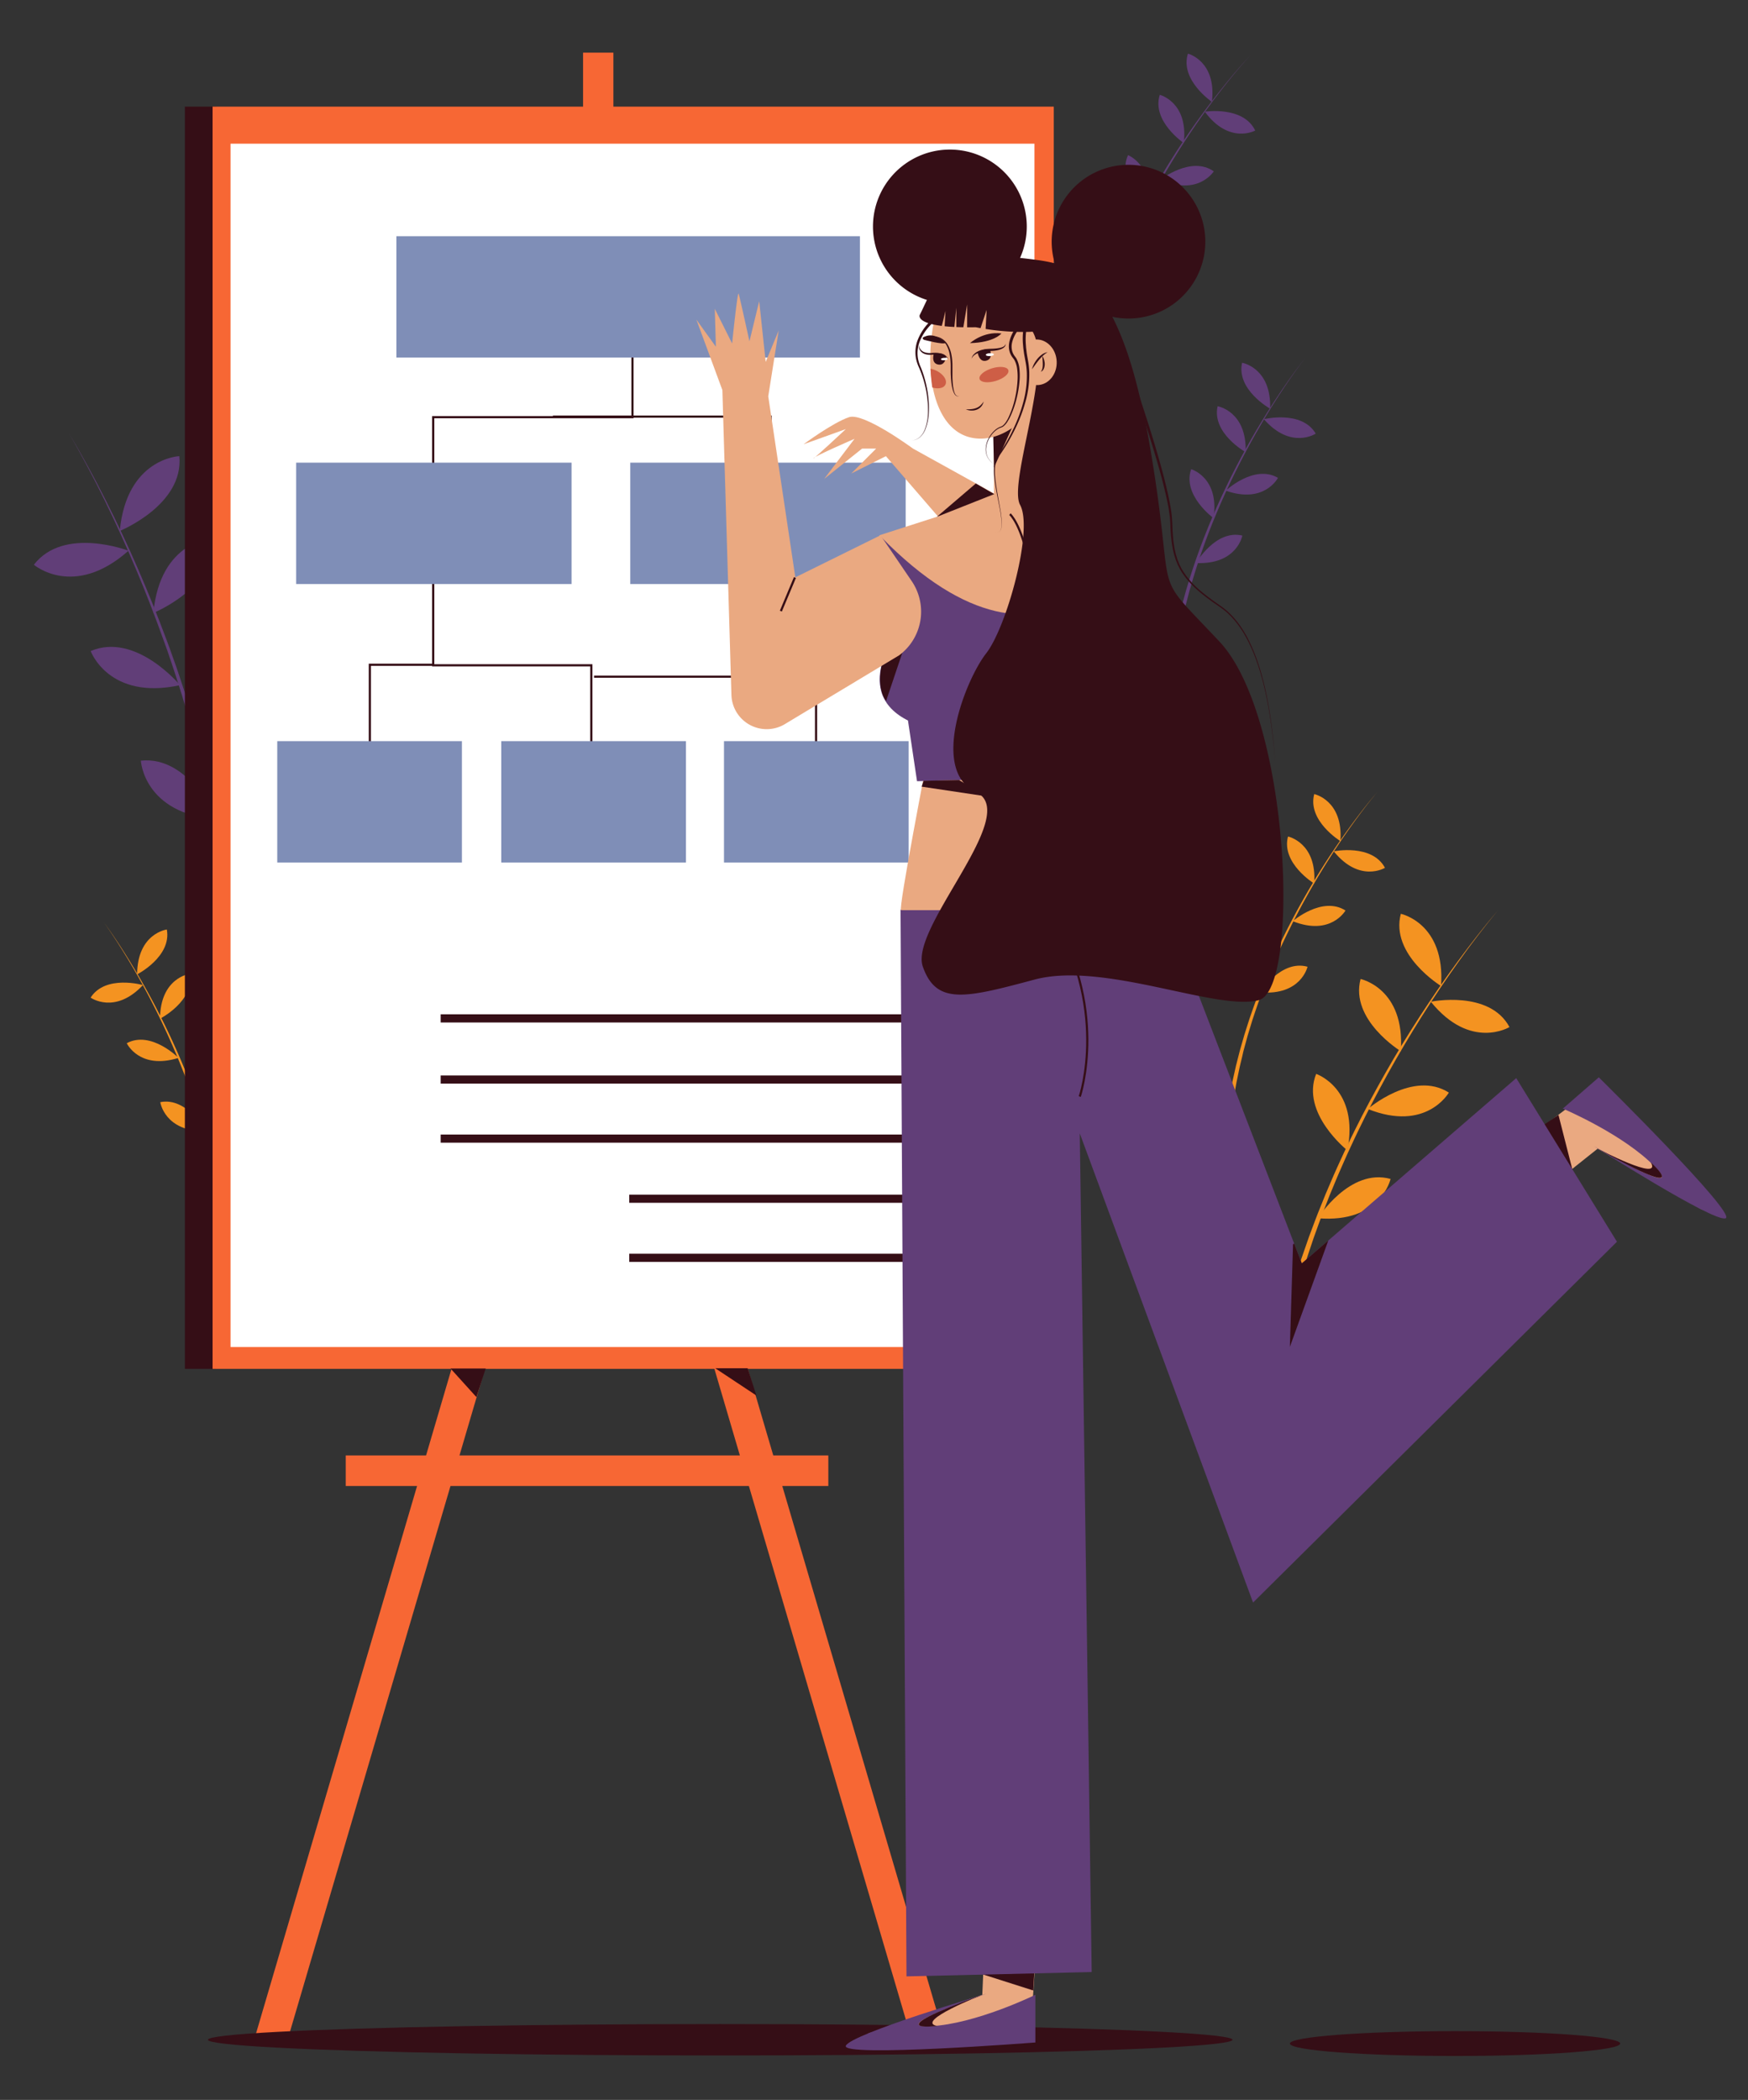 <svg id="Capa_1" data-name="Capa 1" xmlns="http://www.w3.org/2000/svg" viewBox="0 0 1614 1938"><rect x="0" y="0" width="1614" height="1938" fill="#333333" stroke="none"/><title>Mesa de trabajo 78</title><path d="M63.63,400c6.15,10,11.93,20.18,17.57,30.46s11.12,20.65,16.38,31.13q15.9,31.37,29.93,63.67t26.28,65.29c1,2.75,2.08,5.49,3.06,8.25l2.94,8.3c2,5.53,4,11,5.77,16.63s3.75,11.12,5.55,16.7l5.26,16.81c.9,2.79,1.72,5.61,2.53,8.43l2.47,8.45,2.47,8.46,2.29,8.5c1.51,5.67,3.1,11.32,4.54,17l4.21,17.11,1.05,4.27,1,4.3,1.91,8.6c1.26,5.74,2.6,11.46,3.67,17.24l3.41,17.29c1.06,5.78,2,11.58,3,17.37l1.49,8.69,1.27,8.72,2.5,17.46,2,17.52,1,8.77.75,8.78,1.5,17.59,1,17.62.47,8.81.21,8.83.41,17.65h-7.1l-.19-17.5-.1-8.76-.36-8.74-.75-17.5-1.26-17.47-.65-8.74-.88-8.72-1.79-17.43-2.27-17.38L205,803.79l-1.37-8.66c-.93-5.77-1.79-11.56-2.77-17.32l-3.17-17.25c-1-5.76-2.26-11.47-3.45-17.2l-1.79-8.59-.9-4.29-1-4.27-4-17.09c-1.35-5.69-2.87-11.34-4.3-17l-2.18-8.5-2.35-8.45-2.35-8.46c-.79-2.82-1.56-5.64-2.42-8.43l-5-16.82c-1.72-5.6-3.55-11.16-5.32-16.74s-3.67-11.11-5.55-16.66l-2.82-8.31c-1-2.77-2-5.51-3-8.27q-11.78-33.09-25.41-65.5t-29.1-64c-5.12-10.54-10.49-21-16-31.31S69.65,410.05,63.63,400Z" fill="#613e78"/><path d="M118.63,508.27S59,485.33,31.27,521.2C31.27,521.2,68.21,553,118.63,508.27Z" fill="#613e78"/><path d="M110.59,490s59.28-23.94,55-69C165.64,420.91,116.92,422.83,110.59,490Z" fill="#613e78"/><path d="M141.61,565.68s59.28-23.94,55-69C196.66,496.63,147.93,498.55,141.61,565.68Z" fill="#613e78"/><path d="M166.23,632.34s-40.81-49.22-82.5-31.49C83.73,600.85,100.35,646.69,166.23,632.34Z" fill="#613e78"/><path d="M180.51,679.56s56-30.88,46.36-75.16C226.87,604.4,178.73,612.16,180.51,679.56Z" fill="#613e78"/><path d="M199.8,756.2s-24.7-59-69.75-54.16C130.05,702,132.6,750.74,199.8,756.2Z" fill="#613e78"/><path d="M95.83,851.17c7.85,10.6,15.09,21.64,22.08,32.84s13.61,22.62,19.93,34.21a702.33,702.33,0,0,1,33.91,71.56,604.79,604.79,0,0,1,25,75.21l1.27,4.8,1.14,4.83,2.27,9.66,2,9.72,1,4.86.86,4.89,1.71,9.78,1.42,9.83.7,4.92.55,4.94,1.11,9.87-4,.36-1-9.81-.48-4.9-.64-4.89-1.29-9.77-1.57-9.73-.79-4.87-.93-4.84-1.86-9.68-2.14-9.63-1.07-4.82-1.19-4.78a604.15,604.15,0,0,0-24-75.21A700.89,700.89,0,0,0,137,918.69q-9.24-17.48-19.48-34.42C110.64,873,103.54,861.87,95.83,851.17Z" fill="#f49321"/><path d="M132,909.13s-34.59-9.9-48.33,11.57C83.69,920.7,106,936.72,132,909.13Z" fill="#f49321"/><path d="M126.61,899.27s32-16.35,27.44-41.43C154.05,857.84,126.83,861.33,126.61,899.27Z" fill="#f49321"/><path d="M147.74,940.18s32-16.35,27.44-41.43C175.18,898.75,148,902.24,147.74,940.18Z" fill="#f49321"/><path d="M164.83,976.33s-25.3-25.57-47.8-13.57C117,962.76,128.62,987.63,164.83,976.33Z" fill="#f49321"/><path d="M175.18,1002.09S205,982,197.45,957.67C197.45,957.67,170.84,964.4,175.18,1002.09Z" fill="#f49321"/><path d="M189.78,1044.1S173,1012.27,148,1017.19C148,1017.19,151.84,1044.36,189.78,1044.1Z" fill="#f49321"/><path d="M1155.5,50c-9,9.67-17.39,19.84-25.56,30.19s-16,21-23.56,31.77a699.92,699.92,0,0,0-41.51,67.23,602.39,602.39,0,0,0-33,71.69l-1.77,4.61-1.66,4.64-3.3,9.3-3,9.38-1.51,4.69-1.38,4.73-2.76,9.47-2.48,9.54-1.23,4.77-1.08,4.8-2.17,9.61-3.92-.84,2.32-9.66,1.15-4.84,1.3-4.79,2.62-9.58,2.9-9.5,1.45-4.74,1.58-4.71,3.19-9.4,3.44-9.31,1.72-4.65,1.84-4.6a605.64,605.64,0,0,1,34.06-71.57,702.37,702.37,0,0,1,42.46-66.85q11.54-16.09,24-31.5C1137.86,69.63,1146.41,59.56,1155.5,50Z" fill="#613e78"/><path d="M1112.46,103.08S1148,97.5,1159,120.5C1159,120.5,1134.92,133.66,1112.46,103.08Z" fill="#613e78"/><path d="M1119,94s-29.79-20.16-22.14-44.48C1096.9,49.47,1123.48,56.27,1119,94Z" fill="#613e78"/><path d="M1093,132s-29.79-20.16-22.14-44.48C1070.9,87.47,1097.48,94.27,1093,132Z" fill="#613e78"/><path d="M1071.63,165.73s28.26-22.27,49.11-7.59C1120.74,158.14,1106.19,181.4,1071.63,165.73Z" fill="#613e78"/><path d="M1058.2,190s-27.15-23.6-16.64-46.83C1041.56,143.2,1067.13,153.15,1058.2,190Z" fill="#613e78"/><path d="M1038.54,229.92s20.55-29.53,44.77-21.57C1083.31,208.35,1076.16,234.84,1038.54,229.92Z" fill="#613e78"/><rect x="170.72" y="98.42" width="29.22" height="1164.9" transform="translate(370.65 1361.74) rotate(180)" fill="#350e16"/><path d="M722.32,1371.44h42.5v-28.2H714L569.14,850.93,574,834.4l-7.63-2V48.59h-28V833.11l-5,1.29,4.86,16.53L393.4,1343.24H319.24v28.2H385.1L235.42,1880l28.68,7.42,151.86-516H691.47l151.85,516L872,1880Zm-298.06-28.2L538.38,955.46v50.25h28v-59.3l116.78,396.83Z" fill="#f76734"/><rect x="196.28" y="98.42" width="776.72" height="1164.9" fill="#f76734"/><rect x="212.86" y="132.61" width="742.28" height="1110.55" fill="#fff"/><polyline points="584 277 584 385 400 385 400 485 400 535 400 614 546 614 546 740" fill="none" stroke="#350e16" stroke-miterlimit="10" stroke-width="2"/><polyline points="510.5 384.5 711.5 384.5 711.5 480.5 711.5 624.5 753.5 624.5 753.5 738.5" fill="none" stroke="#350e16" stroke-miterlimit="10" stroke-width="2"/><polyline points="341.5 740.5 341.5 613.5 400.5 613.5" fill="none" stroke="#350e16" stroke-miterlimit="10" stroke-width="2"/><line x1="711.5" y1="624.5" x2="548.5" y2="624.5" fill="none" stroke="#350e16" stroke-miterlimit="10" stroke-width="2"/><rect x="406.9" y="936.13" width="485.75" height="7.52" fill="#350e16"/><rect x="406.9" y="992.54" width="485.75" height="7.52" fill="#350e16"/><rect x="406.9" y="1047.07" width="485.75" height="7.52" fill="#350e16"/><rect x="580.99" y="1102.55" width="310.44" height="7.52" fill="#350e16"/><rect x="580.99" y="1157.08" width="310.44" height="7.52" fill="#350e16"/><rect x="256" y="684" width="170.51" height="112" fill="#7f8eb7"/><rect x="462.83" y="684" width="170.51" height="112" fill="#7f8eb7"/><rect x="273.44" y="427" width="254.32" height="112" fill="#7f8eb7"/><rect x="581.93" y="427" width="254.32" height="112" fill="#7f8eb7"/><rect x="366" y="218" width="428" height="112" fill="#7f8eb7"/><rect x="668.49" y="684" width="170.51" height="112" fill="#7f8eb7"/><ellipse cx="665" cy="1882.5" rx="473" ry="14.5" fill="#350e16"/><ellipse cx="1343.5" cy="1886" rx="152.5" ry="11.47" fill="#350e16"/><path d="M1383.35,840c-6.56,7.71-12.83,15.67-19,23.7s-12.19,16.18-18,24.43q-17.67,24.71-33.86,50.41t-30.94,52.23c-9.79,17.71-19.19,35.63-27.94,53.87-2.24,4.53-4.29,9.15-6.45,13.72l-3.2,6.88-3.07,6.93c-2,4.64-4.11,9.24-6.07,13.89l-5.82,14-1.45,3.5-1.37,3.53-2.75,7.07c-1.82,4.71-3.7,9.4-5.37,14.17l-5.14,14.25c-1.66,4.78-3.21,9.58-4.82,14.37l-2.39,7.19-2.21,7.24-4.4,14.49-4,14.61-2,7.3-1.79,7.36-3.55,14.71-3.12,14.81-1.54,7.41-1.32,7.45-2.65,14.89-6-1,2.85-15,1.43-7.49,1.65-7.45,3.33-14.88,3.77-14.77,1.89-7.38,2.09-7.33,4.21-14.65,4.6-14.53,2.32-7.25,2.5-7.2c1.67-4.79,3.3-9.6,5-14.38l5.35-14.26c1.74-4.77,3.69-9.45,5.58-14.16l2.84-7.06,1.42-3.53,1.51-3.5,6-14c2-4.66,4.19-9.25,6.27-13.87l3.17-6.92,3.3-6.86c2.22-4.56,4.34-9.16,6.65-13.68,9-18.18,18.65-36,28.69-53.65s20.59-34.93,31.65-51.93,22.53-33.7,34.53-50c6-8.18,12.12-16.23,18.36-24.21S1376.69,847.63,1383.35,840Z" fill="#f49321"/><path d="M1321.13,924.49s54.11-11.1,72.63,23.39C1393.76,947.88,1357.77,969.79,1321.13,924.49Z" fill="#f49321"/><path d="M1330.58,910s-47.14-28.81-37.14-66.66C1293.44,843.37,1334.69,851.91,1330.58,910Z" fill="#f49321"/><path d="M1293.42,970.17s-47.14-28.8-37.15-66.65C1256.27,903.52,1297.53,912.06,1293.42,970.17Z" fill="#f49321"/><path d="M1263,1023.5s41.75-36.17,74.78-15.15C1337.77,1008.35,1317.11,1045.07,1263,1023.5Z" fill="#f49321"/><path d="M1244.13,1061.73s-43.34-34.25-28.87-70.63C1215.26,991.1,1255.19,1004.53,1244.13,1061.73Z" fill="#f49321"/><path d="M1216.83,1124.32s29.41-46.76,67.12-36.28C1284,1088,1274.88,1129.18,1216.83,1124.32Z" fill="#f49321"/><polygon points="1293.47 1204.74 1475.16 1060.13 1571.86 1116.53 1467.54 1007.14 1262.39 1162.87 1293.47 1204.74" fill="#eaa981"/><path d="M1471.78,1057.76s85.81,50,56.75,19.58-85.51-54.2-85.51-54.2l33.22-28.86s128.62,126.7,117,130.14S1471.78,1057.76,1471.78,1057.76Z" fill="#613e78"/><polygon points="1425.58 1038.01 1452 1080 1439 1029 1425.58 1038.01" fill="#350e16"/><path d="M1475.16,1060.13s59.62,31.19,49.15,12.7C1524.31,1072.83,1567.92,1112,1475.16,1060.13Z" fill="#350e16"/><polygon points="917 1609 907 1841 801 1877 952 1870 969 1613 917 1609" fill="#eaa981"/><path d="M911,1840s-94,32-52,30,97-29,97-29v44s-180,14-175,3S911,1840,911,1840Z" fill="#613e78"/><polygon points="955 1821 905.8 1821.64 954 1837 955 1821" fill="#350e16"/><path d="M907,1841s-62.64,24.54-41.82,28.77C865.18,1869.77,807,1877,907,1841Z" fill="#350e16"/><path d="M1272,730.66c-8.51,10.08-16.45,20.63-24.13,31.35s-15,21.68-22.05,32.83a701,701,0,0,0-38.34,69.09,603.49,603.49,0,0,0-29.64,73.15l-1.56,4.69-1.44,4.71-2.87,9.44-2.6,9.52-1.29,4.75L1147,975l-2.32,9.59-2,9.64-1,4.82-.86,4.85-1.72,9.7-3.94-.65,1.86-9.77.93-4.88,1.07-4.84,2.17-9.7,2.45-9.62,1.24-4.81,1.36-4.77,2.74-9.54,3-9.46,1.51-4.72,1.62-4.69a607,607,0,0,1,30.69-73.07A703.21,703.21,0,0,1,1225,794.3q10.77-16.62,22.49-32.58C1255.32,751.09,1263.39,740.63,1272,730.66Z" fill="#f49321"/><path d="M1231.51,785.69s35.24-7.23,47.3,15.23C1278.81,800.92,1255.37,815.19,1231.51,785.69Z" fill="#f49321"/><path d="M1237.66,776.27s-30.7-18.76-24.19-43.41C1213.47,732.86,1240.34,738.42,1237.66,776.27Z" fill="#f49321"/><path d="M1213.45,815.44s-30.69-18.76-24.19-43.41C1189.26,772,1216.14,777.59,1213.45,815.44Z" fill="#f49321"/><path d="M1193.64,850.17s27.19-23.56,48.7-9.87C1242.34,840.3,1228.89,864.21,1193.64,850.17Z" fill="#f49321"/><path d="M1181.35,875.07s-28.22-22.31-18.8-46C1162.55,829.07,1188.56,837.82,1181.35,875.07Z" fill="#f49321"/><path d="M1163.58,915.83s19.15-30.45,43.71-23.63C1207.29,892.2,1201.39,919,1163.58,915.83Z" fill="#f49321"/><polygon points="1157 1479 997 1046 1008 1820 837 1824 831.5 839.5 1072.5 829.5 1194.94 1147.65 1202 1166 1226.48 1144.86 1400 995 1426.61 1038.21 1451.64 1078.85 1493 1146 1157 1479" fill="#613e78"/><path d="M1205.29,330.26c-8.09,10.41-15.6,21.27-22.84,32.29s-14.14,22.26-20.72,33.69a701.54,701.54,0,0,0-35.54,70.58,603.5,603.5,0,0,0-26.67,74.28l-1.37,4.74-1.25,4.77-2.49,9.55-2.21,9.61-1.11,4.8-1,4.84-1.93,9.66-1.64,9.72-.82,4.86-.66,4.88-1.33,9.76-4-.5,1.47-9.82.73-4.92.88-4.88,1.78-9.78,2.06-9.71,1-4.85,1.17-4.83,2.35-9.64,2.62-9.57,1.32-4.78,1.44-4.75A605.85,605.85,0,0,1,1124.36,466a703.41,703.41,0,0,1,36.51-70.28q10.1-17,21.16-33.46C1189.42,351.34,1197.06,340.57,1205.29,330.26Z" fill="#613e78"/><path d="M1167,386.87s34.92-8.64,47.87,13.32C1214.89,400.19,1192,415.38,1167,386.87Z" fill="#613e78"/><path d="M1172.78,377.21s-31.42-17.51-25.91-42.41C1146.87,334.8,1173.94,339.28,1172.78,377.21Z" fill="#613e78"/><path d="M1150.17,417.32s-31.42-17.51-25.91-42.41C1124.26,374.91,1151.33,379.39,1150.17,417.32Z" fill="#613e78"/><path d="M1131.77,452.82S1158,428.19,1180,441C1180,441,1167.55,465.43,1131.77,452.82Z" fill="#613e78"/><path d="M1120.49,478.19S1091.4,457,1099.86,433C1099.86,433,1126.2,440.68,1120.49,478.19Z" fill="#613e78"/><path d="M1104.37,519.63s17.91-31.2,42.73-25.36C1147.1,494.27,1142.27,521.28,1104.37,519.63Z" fill="#613e78"/><path d="M843,414s-45.45-33.52-59-29c-15,5-42,25-42,25l39-14s-31,29-30,27,38-18,38-18l-28,37,35-28h13l-23,23,32-16,57,66,89-6Z" fill="#eaa981"/><path d="M831.05,579.86s-49.14,60.8,11.41,87Z" fill="#613e78"/><polygon points="960.88 341.87 960.88 468.59 917.74 468.59 917.74 360.2 960.88 341.87" fill="#eaa981"/><path d="M917.09,402s11.06-4.25,23.16-20.09l-22.46,49.57Z" fill="#350e16"/><path d="M924,458,812,494l45,202s-28,144-25,144h225l-47-142,44-210L925,455" fill="#eaa981"/><path d="M969.83,336.45c-7.54,42.48-40.64,73.21-71.64,67.72-20.1-3.57-32.14-22.14-36.91-46.57a130.72,130.72,0,0,1-2.13-17.29,164.56,164.56,0,0,1,.64-26.15c4.38-42.91,14.38-42.89,56.16-46.68C968.15,262.75,977.36,294,969.83,336.45Z" fill="#eaa981"/><path d="M897.11,331a7.52,7.52,0,0,1,2.2-4.11,13.63,13.63,0,0,1,3.91-2.73,20.62,20.62,0,0,1,4.51-1.51,29.52,29.52,0,0,1,4.66-.65c1.59-.12,3.08-.11,4.58-.19s3-.19,4.45-.43a17.4,17.4,0,0,0,4.26-1.07,5.87,5.87,0,0,0,1.81-1.13,2.71,2.71,0,0,0,.92-1.92,2.75,2.75,0,0,1-.44,2.32,6.19,6.19,0,0,1-1.78,1.68,15,15,0,0,1-4.44,1.79,30.66,30.66,0,0,1-4.64.73c-1.55.13-3.13.15-4.59.21a31.13,31.13,0,0,0-8.72,1.55,14.72,14.72,0,0,0-3.89,2A8.41,8.41,0,0,0,897.11,331Z" fill="#350e16"/><path d="M902.72,325.34s1.24,9.28,7.93,7.53,3.5-9.72,3.5-9.72S910.56,320.28,902.72,325.34Z" fill="#350e16"/><ellipse cx="913.94" cy="327.36" rx="3.73" ry="1.36" transform="translate(-17.74 54.54) rotate(-3.39)" fill="#fff"/><path d="M875.34,331.44a7,7,0,0,0-2.94-2.69,12.33,12.33,0,0,0-3.75-1.23,29.93,29.93,0,0,0-8-.14l-2.14.08c-.72,0-1.44-.06-2.15-.15a14.44,14.44,0,0,1-2.14-.5c-.34-.12-.7-.22-1-.36l-1-.52a8,8,0,0,1-3-3.14,7.42,7.42,0,0,1-.83-4.13,8,8,0,0,0,4.48,6.13,15.24,15.24,0,0,0,7.7.94,24.42,24.42,0,0,1,8.46.53,11.53,11.53,0,0,1,3.89,1.81A6.36,6.36,0,0,1,875.34,331.44Z" fill="#350e16"/><path d="M860.18,310.78a13.66,13.66,0,0,1,8.46,1.22,15.91,15.91,0,0,1,6.36,6,27.57,27.57,0,0,1,3.22,8.13,49.3,49.3,0,0,1,1.13,8.61c.08,1.45.06,2.89.06,4.33l0,4.27c0,1.42,0,2.84,0,4.26s.09,2.83.17,4.25a47.84,47.84,0,0,0,1.11,8.38l.25,1c.09.33.23.65.35,1a9,9,0,0,0,.91,1.87,9.72,9.72,0,0,0,.67.77,2.84,2.84,0,0,0,.87.51,2.3,2.3,0,0,0,2-.22,2.42,2.42,0,0,1-2.07.45,2.89,2.89,0,0,1-1-.48,8.39,8.39,0,0,1-.81-.77,9.51,9.51,0,0,1-1.12-1.89c-.15-.33-.33-.66-.45-1l-.35-1a41.92,41.92,0,0,1-1.6-8.5l-.21-2.15c-.06-.71-.08-1.43-.11-2.15-.07-1.43-.16-2.87-.16-4.3l0-4.3c0-1.41,0-2.83-.09-4.23a49.6,49.6,0,0,0-1-8.36,28.28,28.28,0,0,0-2.81-7.83,15.87,15.87,0,0,0-5.66-5.93A14,14,0,0,0,860.18,310.78Z" fill="#350e16"/><path d="M853.08,313.59s18.1,4.9,20.09,2.8c0,0-9.72-10.3-19.41-5.68C853.76,310.71,850.1,311.77,853.08,313.59Z" fill="#350e16"/><path d="M895.66,316.66s12.11-11.09,29-8.9C924.67,307.76,918,316.14,895.66,316.66Z" fill="#350e16"/><path d="M862.29,326.17s-2.95,8.89,3.84,10.24,7.4-7.21,7.4-7.21S871.55,325,862.29,326.17Z" fill="#350e16"/><ellipse cx="871.87" cy="331.44" rx="3.1" ry="1.13" transform="translate(-18.05 52.06) rotate(-3.39)" fill="#fff"/><path d="M891.8,377.73a34,34,0,0,0,4.86-.1,18.13,18.13,0,0,0,4.55-1,11.89,11.89,0,0,0,3.92-2.34,19.65,19.65,0,0,0,3.1-3.67,10.2,10.2,0,0,1-2.21,4.54l-.42.5c-.15.16-.33.29-.49.43a11.55,11.55,0,0,1-1,.83l-1.13.67a12.67,12.67,0,0,1-1.19.53,13,13,0,0,1-5.08.77A12.82,12.82,0,0,1,891.8,377.73Z" fill="#350e16"/><ellipse cx="917.76" cy="345.79" rx="13.9" ry="6.08" transform="translate(-60.93 282.34) rotate(-16.94)" fill="#ce5e46"/><path d="M873.4,353.39c-.52,4.33-6.07,6.15-12.58,4.23-.79-5.52-1.35-11.32-1.67-17.31a20.1,20.1,0,0,1,2.86.74C868.85,343.36,874,348.88,873.4,353.39Z" fill="#ce5e46"/><path d="M870.5,290.3a67.81,67.81,0,0,0-12.35,10.77,47.13,47.13,0,0,0-8.79,13.74,29.6,29.6,0,0,0-1.78,15.95,34.16,34.16,0,0,0,2.45,7.81c1.11,2.61,2.05,5.28,2.91,8A107.13,107.13,0,0,1,856.7,363c.39,2.79.68,5.6.85,8.41s.19,5.63.08,8.45a48.79,48.79,0,0,1-3.26,16.51,19.92,19.92,0,0,1-4.71,6.95,12.39,12.39,0,0,1-7.68,3.08,12.24,12.24,0,0,0,7.55-3.22,19.47,19.47,0,0,0,4.5-7,48.27,48.27,0,0,0,2.85-16.39c0-2.78,0-5.57-.26-8.35s-.59-5.55-1-8.3a105.8,105.8,0,0,0-4.07-16.2c-.91-2.63-1.89-5.23-3-7.76a35.78,35.78,0,0,1-2.74-8.14A31.63,31.63,0,0,1,847.26,314a49.12,49.12,0,0,1,8.92-14.66,68,68,0,0,1,6-6.15,64.82,64.82,0,0,1,6.71-5.42Z" fill="#350e16"/><path d="M1054,488s-79,173-241,7l33.73,226,189.63-5.7Z" fill="#613e78"/><path d="M932.5,474.5s43,36,15,271" fill="none" stroke="#350e16" stroke-miterlimit="10" stroke-width="2"/><path d="M1038.91,328q8.73,24.28,16.74,48.77c5.34,16.33,10.47,32.73,15.13,49.28,2.33,8.28,4.54,16.59,6.51,25,.49,2.1,1,4.19,1.42,6.3s.88,4.22,1.29,6.33.75,4.25,1.13,6.37.66,4.27.84,6.44.36,4.33.46,6.49l.24,6.41c.15,2.13.27,4.26.44,6.39s.41,4.25.74,6.35.61,4.22,1.14,6.27l.71,3.11.93,3,.46,1.52c.16.51.38,1,.57,1.48l1.18,3c.41,1,.93,1.9,1.4,2.85a26.8,26.8,0,0,0,1.51,2.79,78.35,78.35,0,0,0,16.72,19.12c1.61,1.41,3.31,2.71,5,4.06s3.41,2.59,5.11,3.88c3.43,2.59,7,4.88,10.48,7.49a65.61,65.61,0,0,1,9.56,8.76,82.69,82.69,0,0,1,7.9,10.25c1.23,1.76,2.28,3.65,3.41,5.49s2.12,3.75,3,5.69c2,3.83,3.66,7.8,5.3,11.77,6.33,16,10.32,32.84,13.27,49.75s4.7,34,6,51.15c-1.41-17.11-3.34-34.19-6.36-51.09s-7.18-33.62-13.59-49.53c-1.66-3.94-3.36-7.88-5.36-11.66-.94-1.93-2-3.76-3.07-5.64s-2.19-3.67-3.42-5.41a80.9,80.9,0,0,0-7.89-10.08,64,64,0,0,0-9.46-8.55c-3.4-2.52-7.08-4.84-10.52-7.4-1.73-1.3-3.5-2.52-5.18-3.87s-3.4-2.65-5-4.06c-6.57-5.56-12.66-11.89-17.16-19.36a27.22,27.22,0,0,1-1.58-2.85c-.48-1-1-1.92-1.46-2.92l-1.23-3c-.19-.51-.43-1-.59-1.52l-.49-1.55-1-3.11-.75-3.17c-.56-2.1-.82-4.25-1.21-6.38s-.52-4.29-.79-6.44-.33-4.3-.5-6.45l-.29-6.46c-.12-2.13-.21-4.23-.49-6.34s-.58-4.22-.88-6.33-.72-4.21-1.16-6.3-.85-4.19-1.33-6.28-1-4.17-1.46-6.25c-2-8.32-4.28-16.59-6.66-24.83-4.77-16.47-10-32.81-15.47-49.08S1042,345.11,1036.09,329Z" fill="#350e16"/><path d="M813.94,614.44l19.25-12.12-15,44.55S809.38,637.37,813.94,614.44Z" fill="#350e16"/><polygon points="852.79 720.65 885.58 719.94 911 735 851 726 852.79 720.65" fill="#350e16"/><polygon points="865 477 918 456 901.01 446.22 865 477" fill="#350e16"/><path d="M997,1012s28.44-83.25-29.78-173.62" fill="none" stroke="#350e16" stroke-miterlimit="10" stroke-width="2"/><polygon points="1226.48 1144.86 1191 1243 1193.91 1148.48 1194.94 1147.65 1202 1166 1226.48 1144.86" fill="#350e16"/><path d="M830.23,604.77,724.72,668.28a32.58,32.58,0,0,1-49.37-26.95L667,360l-24-65,18,25-1-35,16,32s5-49,6-46,10,44,10,44l9-37,6,56,12-29-9.64,60.76,25,167.07L813,494l28.72,42.17A50.14,50.14,0,0,1,830.23,604.77Z" fill="#eaa981"/><polygon points="416 1263 448.45 1263 439.89 1289.39 416 1263" fill="#350e16"/><polygon points="660.41 1262.77 690.35 1262.77 698.43 1287.96 660.41 1262.77" fill="#350e16"/><path d="M1162.37,923c-38.24,10.51-143.14-36-206.88-19s-90.91,24-103.44-12S944,751,901.15,731s-9.4-104,9.41-128,43.88-114,31.34-137c-11.22-20.6,30.48-127.48,11.6-159.9-1.43.09-2.87.16-4.3.2a221.09,221.09,0,0,1-39.13-2.69L911,286l-5.61,16.83c-2.79-.49-4.39-.83-4.39-.83q-4.21.08-8,.05V281l-3.5,21c-2.3,0-4.46-.1-6.5-.18V284l-1.78,17.76c-3.33-.17-6.32-.39-9-.67L873,287s-1.91,8.11-3.42,13.79c-24-3-20.32-10.17-20.32-10.17,2.32-4.59,4.43-9.25,6.61-13.82a71,71,0,1,1,86-38.77c5.47.57,10.92,1.24,16.29,2a139.26,139.26,0,0,1,15.77,3,70.93,70.93,0,1,1,53.17,49.36c12.54,24.61,20.23,52,26.44,78.59,3.33,14.23,6.14,28.58,8.58,43,25.07,148-2.09,108,63.73,178S1200.62,912.49,1162.37,923Z" fill="#350e16"/><ellipse cx="957.37" cy="334.36" rx="18.33" ry="21.05" transform="translate(-14.18 43.76) rotate(-2.6)" fill="#eaa981"/><path d="M952.88,340.8a22.14,22.14,0,0,1,2-5.16A28.08,28.08,0,0,1,958,331a22.41,22.41,0,0,1,4.13-3.83,12.92,12.92,0,0,1,5.16-2.17,29.5,29.5,0,0,0-4.29,3.26,45.9,45.9,0,0,0-3.63,3.88c-1.16,1.35-2.21,2.8-3.3,4.24Z" fill="#350e16"/><path d="M961,343.11a7.15,7.15,0,0,0,1.53-3.34,11.87,11.87,0,0,0,.25-1.79c0-.3.07-.6.07-.91v-.91c0-1.23-.08-2.48-.16-3.75-.07-.63-.08-1.27-.14-1.92a18.41,18.41,0,0,1-.08-2,16.7,16.7,0,0,1,.93,1.78,19.9,19.9,0,0,1,.66,1.88c.21.64.28,1.31.43,2s.14,1.35.15,2a10.2,10.2,0,0,1-.8,4A4.87,4.87,0,0,1,961,343.11Z" fill="#350e16"/><path d="M952.62,294.37l-.14.09a1.66,1.66,0,0,0-.24.18,3.21,3.21,0,0,0-.49.43,12.07,12.07,0,0,0-.92,1.06c-.25.42-.55.8-.78,1.25s-.48.88-.68,1.35l-.56,1.43c-.18.49-.3,1-.45,1.5a28.48,28.48,0,0,0-.7,3.07,57.43,57.43,0,0,0-.47,12.86l.23,3.25c.11,1.08.27,2.16.39,3.24.23,2.17.62,4.32,1,6.47s.79,4.36,1.05,6.58.45,4.46.51,6.7A93,93,0,0,1,947,370.25a141.32,141.32,0,0,1-9.33,24.85,174.46,174.46,0,0,1-13.25,23c-.62.91-1.26,1.81-1.9,2.71a26.62,26.62,0,0,0-1.84,2.67,17.43,17.43,0,0,0-1.8,6.12,58.44,58.44,0,0,0,.2,13.08c1,8.74,2.78,17.37,4.27,26.05A105.4,105.4,0,0,1,925,481.81a18.37,18.37,0,0,1-.69,6.56,5.4,5.4,0,0,1-.78,1.46,3.79,3.79,0,0,1-1.28,1A5.1,5.1,0,0,1,919,491a5.1,5.1,0,0,0,3.23-.17,3.81,3.81,0,0,0,1.25-1,5.37,5.37,0,0,0,.74-1.45,18.13,18.13,0,0,0,.6-6.52A106.79,106.79,0,0,0,923,468.76c-1.61-8.65-3.56-17.26-4.64-26a59,59,0,0,1-.39-13.28,18.29,18.29,0,0,1,1.83-6.5,27.21,27.21,0,0,1,1.86-2.8c.63-.9,1.25-1.81,1.85-2.72a174.42,174.42,0,0,0,12.83-23,140.24,140.24,0,0,0,8.86-24.68,90.94,90.94,0,0,0,2.9-25.87q-.14-3.26-.58-6.47c-.29-2.15-.73-4.24-1.13-6.45s-.83-4.36-1.1-6.57c-.14-1.11-.31-2.21-.44-3.32l-.29-3.33a60.38,60.38,0,0,1,.32-13.49,32.74,32.74,0,0,1,.71-3.38c.16-.56.29-1.12.48-1.67l.63-1.65c.22-.55.51-1.08.77-1.62s.64-1,1-1.55a12.67,12.67,0,0,1,1.22-1.45,6.75,6.75,0,0,1,.73-.67,3.7,3.7,0,0,1,.43-.32,3.36,3.36,0,0,1,.56-.34Z" fill="#350e16"/><path d="M943.41,300.46a42.8,42.8,0,0,0-5.27,7,30,30,0,0,0-3.47,8,16.33,16.33,0,0,0-.11,8.41,13.71,13.71,0,0,0,1.69,3.84,7.46,7.46,0,0,0,.6.87l.66.9.72,1a11.4,11.4,0,0,1,.6,1.08,25.56,25.56,0,0,1,2.47,9.17,59,59,0,0,1,.17,9.3,101.37,101.37,0,0,1-2.91,18.2,86.11,86.11,0,0,1-6.24,17.32c-.35.69-.7,1.37-1.1,2s-.8,1.32-1.23,2a16.68,16.68,0,0,1-3.06,3.56,5.76,5.76,0,0,1-1,.71,4.6,4.6,0,0,1-1.11.55c-.4.18-.71.26-1.07.39s-.68.28-1,.42a16.86,16.86,0,0,0-3.72,2.45,25.47,25.47,0,0,0-5.65,7,22.74,22.74,0,0,0-2.8,8.55,15.8,15.8,0,0,0,1.48,8.82,17.87,17.87,0,0,0,6.08,6.67,17.91,17.91,0,0,1-6.24-6.58,16,16,0,0,1-1.69-8.94,23,23,0,0,1,2.67-8.78,26.21,26.21,0,0,1,5.66-7.29,17.93,17.93,0,0,1,3.84-2.64c.36-.16.71-.34,1.08-.48s.79-.26,1.08-.4a4.29,4.29,0,0,0,.92-.49,5.89,5.89,0,0,0,.86-.65,16.34,16.34,0,0,0,2.8-3.42c.4-.63.8-1.27,1.15-1.93s.71-1.33,1-2A85.24,85.24,0,0,0,937.1,368,99.07,99.07,0,0,0,939.59,350a54.69,54.69,0,0,0-.34-9,23.33,23.33,0,0,0-2.41-8.35,10.19,10.19,0,0,0-.52-.91l-.61-.83c-.42-.59-1-1.25-1.43-1.93a16,16,0,0,1-2.07-4.45,17.51,17.51,0,0,1-.68-4.87,22.23,22.23,0,0,1,.59-4.82,33,33,0,0,1,3.59-8.81,46.16,46.16,0,0,1,5.53-7.69Z" fill="#350e16"/><line x1="734" y1="533" x2="721" y2="564" fill="none" stroke="#350e16" stroke-miterlimit="10" stroke-width="2"/></svg>